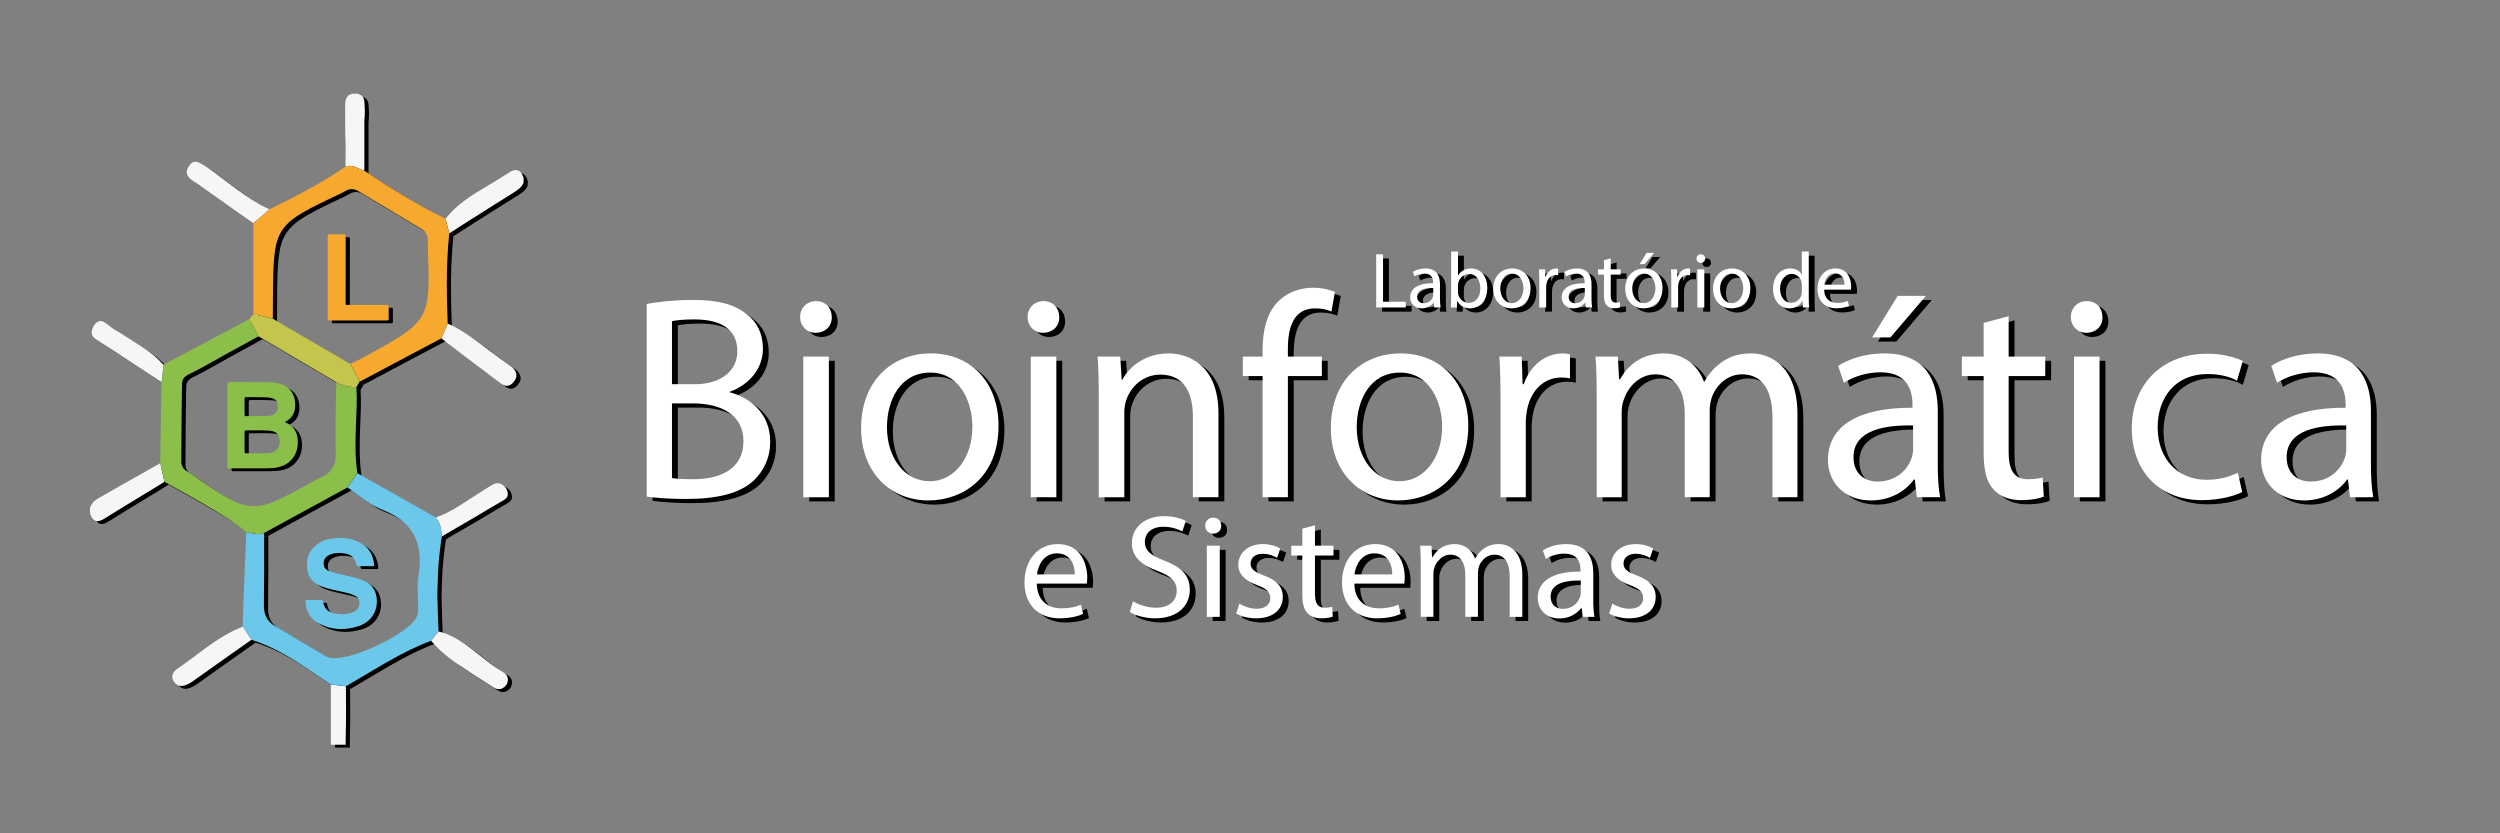 <?xml version="1.0" encoding="UTF-8" standalone="no"?>
<!-- Generator: Adobe Illustrator 16.0.0, SVG Export Plug-In . SVG Version: 6.00 Build 0)  -->

<svg
   version="1.1"
   id="Camada_1"
   x="0px"
   y="0px"
   width="300px"
   height="100px"
   viewBox="0 0 300 100"
   enable-background="new 0 0 300 100"
   xml:space="preserve"
   sodipodi:docname="logo (1).svg"
   inkscape:version="1.1.2 (b8e25be8, 2022-02-05)"
   xmlns:inkscape="http://www.inkscape.org/namespaces/inkscape"
   xmlns:sodipodi="http://sodipodi.sourceforge.net/DTD/sodipodi-0.dtd"
   xmlns:xlink="http://www.w3.org/1999/xlink"
   xmlns="http://www.w3.org/2000/svg"
   xmlns:svg="http://www.w3.org/2000/svg"><rect x="0" y="0" width="300" height="100" fill="#808080" stroke="none"/><defs
   id="defs625" /><sodipodi:namedview
   id="namedview623"
   pagecolor="#ffffff"
   bordercolor="#666666"
   borderopacity="1.0"
   inkscape:pageshadow="2"
   inkscape:pageopacity="0.0"
   inkscape:pagecheckerboard="0"
   showgrid="false"
   inkscape:zoom="4.3133333"
   inkscape:cx="176.66151"
   inkscape:cy="56.916538"
   inkscape:window-width="1463"
   inkscape:window-height="859"
   inkscape:window-x="0"
   inkscape:window-y="38"
   inkscape:window-maximized="0"
   inkscape:current-layer="Camada_1" />
<g
   id="g494"
   transform="translate(0,-2)">
	<g
   id="g412">
		<g
   enable-background="new    "
   id="g362">
			<path
   d="m 78.308,38.982 c 1.325,-0.278 3.417,-0.487 5.543,-0.487 3.034,0 4.986,0.522 6.451,1.708 1.22,0.906 1.952,2.301 1.952,4.149 0,2.266 -1.499,4.253 -3.975,5.16 v 0.069 c 2.231,0.558 4.847,2.406 4.847,5.893 0,2.022 -0.802,3.557 -1.988,4.707 -1.639,1.499 -4.289,2.196 -8.124,2.196 -2.092,0 -3.696,-0.14 -4.707,-0.278 V 38.982 Z m 3.033,9.623 h 2.754 c 3.208,0 5.091,-1.673 5.091,-3.939 0,-2.755 -2.092,-3.835 -5.16,-3.835 -1.395,0 -2.197,0.104 -2.685,0.209 z m 0,11.263 c 0.593,0.104 1.464,0.139 2.545,0.139 3.138,0 6.032,-1.15 6.032,-4.567 0,-3.207 -2.754,-4.532 -6.067,-4.532 h -2.51 z"
   id="path334" />
			<path
   d="m 100.515,40.552 c 0.035,1.046 -0.732,1.883 -1.952,1.883 -1.081,0 -1.848,-0.837 -1.848,-1.883 0,-1.081 0.802,-1.918 1.918,-1.918 1.15,0 1.882,0.837 1.882,1.918 z M 97.099,62.169 V 45.294 h 3.068 v 16.875 z"
   id="path336" />
			<path
   d="m 120.527,53.592 c 0,6.241 -4.324,8.961 -8.403,8.961 -4.568,0 -8.089,-3.348 -8.089,-8.682 0,-5.648 3.696,-8.961 8.368,-8.961 4.847,0 8.124,3.522 8.124,8.682 z m -13.388,0.175 c 0,3.695 2.126,6.484 5.125,6.484 2.929,0 5.125,-2.754 5.125,-6.555 0,-2.859 -1.43,-6.485 -5.056,-6.485 -3.626,0 -5.194,3.348 -5.194,6.556 z"
   id="path338" />
			<path
   d="m 127.812,40.552 c 0.035,1.046 -0.732,1.883 -1.952,1.883 -1.081,0 -1.848,-0.837 -1.848,-1.883 0,-1.081 0.802,-1.918 1.918,-1.918 1.15,0 1.882,0.837 1.882,1.918 z m -3.417,21.617 V 45.294 h 3.068 v 16.875 z"
   id="path340" />
			<path
   d="m 132.552,49.861 c 0,-1.743 -0.035,-3.173 -0.14,-4.567 h 2.72 l 0.174,2.789 h 0.07 c 0.836,-1.604 2.789,-3.173 5.579,-3.173 2.336,0 5.962,1.395 5.962,7.183 v 10.076 h -3.068 v -9.728 c 0,-2.72 -1.011,-4.986 -3.905,-4.986 -2.022,0 -3.591,1.43 -4.114,3.139 -0.14,0.383 -0.209,0.906 -0.209,1.429 v 10.146 h -3.068 V 49.861 Z"
   id="path342" />
			<path
   d="M 152.214,62.169 V 47.63 h -2.371 v -2.336 h 2.371 v -0.802 c 0,-2.371 0.522,-4.533 1.952,-5.893 1.15,-1.116 2.686,-1.569 4.115,-1.569 1.08,0 2.021,0.244 2.614,0.488 l -0.418,2.371 c -0.454,-0.21 -1.081,-0.384 -1.952,-0.384 -2.615,0 -3.277,2.301 -3.277,4.881 v 0.907 h 4.078 v 2.336 h -4.078 v 14.539 h -3.034 z"
   id="path344" />
			<path
   d="m 176.898,53.592 c 0,6.241 -4.323,8.961 -8.402,8.961 -4.568,0 -8.09,-3.348 -8.09,-8.682 0,-5.648 3.696,-8.961 8.369,-8.961 4.846,0 8.123,3.522 8.123,8.682 z m -13.388,0.175 c 0,3.695 2.127,6.484 5.125,6.484 2.93,0 5.126,-2.754 5.126,-6.555 0,-2.859 -1.43,-6.485 -5.056,-6.485 -3.626,0 -5.195,3.348 -5.195,6.556 z"
   id="path346" />
			<path
   d="m 180.766,50.559 c 0,-1.987 -0.035,-3.696 -0.139,-5.265 h 2.684 l 0.105,3.312 h 0.139 c 0.768,-2.266 2.615,-3.695 4.673,-3.695 0.349,0 0.593,0.035 0.872,0.104 v 2.894 c -0.314,-0.069 -0.629,-0.104 -1.047,-0.104 -2.162,0 -3.695,1.639 -4.113,3.94 -0.07,0.418 -0.141,0.906 -0.141,1.43 v 8.995 h -3.033 V 50.559 Z"
   id="path348" />
			<path
   d="m 192.305,49.861 c 0,-1.743 -0.035,-3.173 -0.139,-4.567 h 2.684 l 0.141,2.72 h 0.104 c 0.941,-1.604 2.511,-3.104 5.301,-3.104 2.301,0 4.044,1.395 4.776,3.382 h 0.069 c 0.523,-0.941 1.186,-1.674 1.883,-2.196 1.012,-0.768 2.127,-1.186 3.73,-1.186 2.232,0 5.544,1.464 5.544,7.322 v 9.937 h -2.999 v -9.554 c 0,-3.242 -1.185,-5.194 -3.66,-5.194 -1.744,0 -3.104,1.29 -3.626,2.789 -0.14,0.418 -0.244,0.977 -0.244,1.534 V 62.169 H 202.87 V 52.058 c 0,-2.685 -1.186,-4.637 -3.521,-4.637 -1.918,0 -3.312,1.534 -3.801,3.067 -0.174,0.454 -0.243,0.977 -0.243,1.5 v 10.181 h -2.999 V 49.861 Z"
   id="path350" />
			<path
   d="m 230.725,62.169 -0.244,-2.127 h -0.104 c -0.941,1.325 -2.755,2.511 -5.161,2.511 -3.416,0 -5.16,-2.406 -5.16,-4.847 0,-4.079 3.627,-6.311 10.146,-6.276 v -0.349 c 0,-1.395 -0.384,-3.904 -3.835,-3.904 -1.569,0 -3.208,0.488 -4.394,1.255 l -0.697,-2.022 c 1.395,-0.906 3.417,-1.499 5.544,-1.499 5.16,0 6.415,3.521 6.415,6.903 v 6.311 c 0,1.465 0.07,2.895 0.279,4.045 h -2.789 z m -0.454,-8.612 c -3.348,-0.069 -7.148,0.523 -7.148,3.801 0,1.987 1.325,2.929 2.895,2.929 2.196,0 3.591,-1.395 4.079,-2.824 0.104,-0.313 0.175,-0.662 0.175,-0.977 v -2.929 z m 1.535,-15.55 -4.254,4.985 h -2.196 l 3.067,-4.985 z"
   id="path352" />
			<path
   d="m 241.74,40.447 v 4.847 h 4.393 v 2.336 h -4.393 v 9.1 c 0,2.092 0.593,3.277 2.301,3.277 0.802,0 1.395,-0.104 1.778,-0.209 l 0.14,2.302 c -0.593,0.244 -1.534,0.418 -2.72,0.418 -1.43,0 -2.58,-0.453 -3.312,-1.29 -0.871,-0.906 -1.186,-2.406 -1.186,-4.394 V 47.63 h -2.614 v -2.336 h 2.614 v -4.045 z"
   id="path354" />
			<path
   d="m 253,40.552 c 0.035,1.046 -0.732,1.883 -1.952,1.883 -1.081,0 -1.848,-0.837 -1.848,-1.883 0,-1.081 0.802,-1.918 1.917,-1.918 1.151,0 1.883,0.837 1.883,1.918 z m -3.417,21.617 V 45.294 h 3.068 v 16.875 z"
   id="path356" />
			<path
   d="m 269.77,61.541 c -0.802,0.419 -2.58,0.977 -4.847,0.977 -5.09,0 -8.402,-3.452 -8.402,-8.612 0,-5.194 3.556,-8.96 9.065,-8.96 1.812,0 3.416,0.453 4.253,0.871 l -0.697,2.371 c -0.732,-0.418 -1.883,-0.802 -3.556,-0.802 -3.871,0 -5.963,2.859 -5.963,6.381 0,3.904 2.511,6.311 5.857,6.311 1.744,0 2.895,-0.453 3.766,-0.837 z"
   id="path358" />
			<path
   d="m 282.703,62.169 -0.244,-2.127 h -0.104 c -0.941,1.325 -2.755,2.511 -5.16,2.511 -3.417,0 -5.16,-2.406 -5.16,-4.847 0,-4.079 3.626,-6.311 10.146,-6.276 v -0.349 c 0,-1.395 -0.384,-3.904 -3.835,-3.904 -1.569,0 -3.208,0.488 -4.394,1.255 l -0.697,-2.022 c 1.395,-0.906 3.417,-1.499 5.544,-1.499 5.16,0 6.415,3.521 6.415,6.903 v 6.311 c 0,1.465 0.07,2.895 0.279,4.045 h -2.79 z m -0.453,-8.612 c -3.348,-0.069 -7.148,0.523 -7.148,3.801 0,1.987 1.325,2.929 2.895,2.929 2.196,0 3.591,-1.395 4.079,-2.824 0.104,-0.313 0.175,-0.662 0.175,-0.977 v -2.929 z"
   id="path360" />
		</g>
		<g
   enable-background="new    "
   id="g382">
			<path
   d="m 125.123,72.536 c 0.036,2.099 1.376,2.963 2.928,2.963 1.111,0 1.782,-0.193 2.364,-0.44 l 0.265,1.111 c -0.547,0.247 -1.482,0.529 -2.84,0.529 -2.628,0 -4.198,-1.729 -4.198,-4.305 0,-2.576 1.517,-4.604 4.004,-4.604 2.787,0 3.528,2.452 3.528,4.021 0,0.317 -0.035,0.564 -0.053,0.724 h -5.998 z m 4.551,-1.111 c 0.018,-0.988 -0.406,-2.522 -2.152,-2.522 -1.57,0 -2.258,1.446 -2.381,2.522 z"
   id="path364" />
			<path
   d="m 136.671,74.652 c 0.688,0.424 1.693,0.776 2.752,0.776 1.57,0 2.487,-0.829 2.487,-2.028 0,-1.111 -0.635,-1.746 -2.24,-2.363 -1.94,-0.688 -3.14,-1.693 -3.14,-3.369 0,-1.853 1.535,-3.229 3.845,-3.229 1.217,0 2.099,0.282 2.628,0.582 l -0.423,1.253 c -0.388,-0.212 -1.182,-0.564 -2.258,-0.564 -1.623,0 -2.24,0.97 -2.24,1.781 0,1.111 0.723,1.658 2.364,2.293 2.011,0.776 3.034,1.746 3.034,3.492 0,1.835 -1.358,3.423 -4.163,3.423 -1.146,0 -2.399,-0.336 -3.034,-0.759 z"
   id="path366" />
			<path
   d="m 147.25,65.586 c 0.018,0.529 -0.37,0.953 -0.988,0.953 -0.547,0 -0.935,-0.424 -0.935,-0.953 0,-0.547 0.406,-0.97 0.97,-0.97 0.583,0 0.953,0.423 0.953,0.97 z m -1.728,10.936 v -8.537 h 1.552 v 8.537 z"
   id="path368" />
			<path
   d="m 149.436,74.935 c 0.458,0.3 1.27,0.618 2.046,0.618 1.129,0 1.658,-0.564 1.658,-1.271 0,-0.741 -0.441,-1.146 -1.588,-1.57 -1.535,-0.546 -2.258,-1.393 -2.258,-2.416 0,-1.376 1.111,-2.505 2.945,-2.505 0.865,0 1.623,0.247 2.1,0.529 l -0.389,1.129 c -0.335,-0.212 -0.952,-0.494 -1.746,-0.494 -0.917,0 -1.429,0.529 -1.429,1.164 0,0.706 0.512,1.023 1.623,1.446 1.481,0.564 2.24,1.306 2.24,2.576 0,1.499 -1.165,2.558 -3.192,2.558 -0.936,0 -1.8,-0.229 -2.399,-0.582 z"
   id="path370" />
			<path
   d="m 158.5,65.533 v 2.452 h 2.223 v 1.182 H 158.5 v 4.604 c 0,1.059 0.3,1.658 1.164,1.658 0.405,0 0.705,-0.053 0.899,-0.105 l 0.07,1.164 c -0.3,0.123 -0.776,0.212 -1.376,0.212 -0.723,0 -1.305,-0.229 -1.676,-0.653 -0.44,-0.458 -0.6,-1.217 -0.6,-2.223 v -4.656 h -1.322 v -1.182 h 1.322 v -2.047 z"
   id="path372" />
			<path
   d="m 163.225,72.536 c 0.035,2.099 1.375,2.963 2.928,2.963 1.111,0 1.781,-0.193 2.363,-0.44 l 0.266,1.111 c -0.547,0.247 -1.482,0.529 -2.841,0.529 -2.628,0 -4.198,-1.729 -4.198,-4.305 0,-2.576 1.518,-4.604 4.004,-4.604 2.787,0 3.528,2.452 3.528,4.021 0,0.317 -0.035,0.564 -0.053,0.724 h -5.997 z m 4.55,-1.111 c 0.018,-0.988 -0.406,-2.522 -2.152,-2.522 -1.57,0 -2.258,1.446 -2.381,2.522 z"
   id="path374" />
			<path
   d="m 171.193,70.296 c 0,-0.882 -0.018,-1.605 -0.07,-2.311 h 1.357 l 0.071,1.376 h 0.053 c 0.477,-0.812 1.271,-1.57 2.681,-1.57 1.164,0 2.047,0.706 2.417,1.711 h 0.035 c 0.265,-0.477 0.601,-0.847 0.952,-1.111 0.512,-0.388 1.076,-0.6 1.889,-0.6 1.129,0 2.804,0.741 2.804,3.704 v 5.027 h -1.517 v -4.833 c 0,-1.641 -0.6,-2.628 -1.852,-2.628 -0.883,0 -1.57,0.652 -1.835,1.411 -0.071,0.211 -0.124,0.493 -0.124,0.775 v 5.274 h -1.517 v -5.115 c 0,-1.358 -0.6,-2.346 -1.782,-2.346 -0.97,0 -1.675,0.775 -1.922,1.552 -0.088,0.229 -0.123,0.494 -0.123,0.759 v 5.15 h -1.518 v -6.225 z"
   id="path376" />
			<path
   d="m 190.626,76.522 -0.124,-1.076 h -0.053 c -0.477,0.671 -1.394,1.271 -2.61,1.271 -1.729,0 -2.61,-1.218 -2.61,-2.452 0,-2.063 1.834,-3.192 5.133,-3.175 v -0.177 c 0,-0.705 -0.194,-1.976 -1.94,-1.976 -0.794,0 -1.623,0.247 -2.223,0.635 l -0.353,-1.022 c 0.705,-0.459 1.729,-0.759 2.805,-0.759 2.61,0 3.246,1.781 3.246,3.492 v 3.193 c 0,0.74 0.035,1.464 0.141,2.046 h -1.412 z m -0.23,-4.356 c -1.693,-0.036 -3.616,0.265 -3.616,1.922 0,1.006 0.671,1.482 1.464,1.482 1.111,0 1.817,-0.706 2.064,-1.429 0.053,-0.159 0.088,-0.336 0.088,-0.494 v -1.481 z"
   id="path378" />
			<path
   d="m 194.186,74.935 c 0.458,0.3 1.27,0.618 2.045,0.618 1.129,0 1.658,-0.564 1.658,-1.271 0,-0.741 -0.44,-1.146 -1.587,-1.57 -1.534,-0.546 -2.258,-1.393 -2.258,-2.416 0,-1.376 1.111,-2.505 2.945,-2.505 0.864,0 1.623,0.247 2.099,0.529 l -0.387,1.129 c -0.336,-0.212 -0.953,-0.494 -1.747,-0.494 -0.917,0 -1.429,0.529 -1.429,1.164 0,0.706 0.512,1.023 1.623,1.446 1.481,0.564 2.24,1.306 2.24,2.576 0,1.499 -1.164,2.558 -3.193,2.558 -0.935,0 -1.799,-0.229 -2.398,-0.582 z"
   id="path380" />
		</g>
		<g
   enable-background="new    "
   id="g410">
			<path
   d="m 165.844,33.022 h 0.823 v 5.686 h 2.725 v 0.69 h -3.548 z"
   id="path384" />
			<path
   d="m 172.816,39.398 -0.066,-0.577 h -0.028 c -0.255,0.359 -0.747,0.682 -1.399,0.682 -0.928,0 -1.4,-0.653 -1.4,-1.315 0,-1.106 0.983,-1.712 2.752,-1.703 V 36.39 c 0,-0.378 -0.104,-1.06 -1.04,-1.06 -0.426,0 -0.87,0.133 -1.192,0.341 l -0.189,-0.549 c 0.379,-0.246 0.928,-0.406 1.505,-0.406 1.399,0 1.741,0.955 1.741,1.873 v 1.712 c 0,0.397 0.019,0.785 0.075,1.098 h -0.759 z m -0.123,-2.336 c -0.908,-0.019 -1.939,0.142 -1.939,1.031 0,0.539 0.359,0.795 0.785,0.795 0.596,0 0.975,-0.379 1.107,-0.767 0.027,-0.085 0.047,-0.18 0.047,-0.265 z"
   id="path386" />
			<path
   d="m 174.803,39.398 c 0.02,-0.312 0.038,-0.775 0.038,-1.183 v -5.534 h 0.823 v 2.876 h 0.02 c 0.293,-0.511 0.822,-0.842 1.561,-0.842 1.135,0 1.939,0.945 1.93,2.337 0,1.636 -1.031,2.45 -2.053,2.45 -0.662,0 -1.192,-0.256 -1.533,-0.861 h -0.027 l -0.039,0.757 h -0.72 z m 0.861,-1.835 c 0,0.104 0.02,0.208 0.038,0.303 0.161,0.577 0.644,0.974 1.249,0.974 0.87,0 1.391,-0.709 1.391,-1.759 0,-0.918 -0.474,-1.703 -1.363,-1.703 -0.566,0 -1.097,0.388 -1.268,1.021 -0.019,0.095 -0.047,0.208 -0.047,0.341 z"
   id="path388" />
			<path
   d="m 184.368,37.071 c 0,1.693 -1.173,2.432 -2.28,2.432 -1.239,0 -2.195,-0.908 -2.195,-2.356 0,-1.532 1.004,-2.431 2.271,-2.431 1.315,0 2.204,0.955 2.204,2.355 z m -3.633,0.047 c 0,1.003 0.577,1.76 1.391,1.76 0.794,0 1.391,-0.747 1.391,-1.778 0,-0.775 -0.388,-1.76 -1.372,-1.76 -0.984,0 -1.41,0.908 -1.41,1.778 z"
   id="path390" />
			<path
   d="m 185.418,36.248 c 0,-0.539 -0.01,-1.003 -0.037,-1.429 h 0.729 l 0.027,0.899 h 0.038 c 0.208,-0.615 0.71,-1.003 1.269,-1.003 0.094,0 0.16,0.009 0.236,0.028 v 0.785 c -0.086,-0.02 -0.171,-0.028 -0.284,-0.028 -0.587,0 -1.003,0.444 -1.116,1.068 -0.02,0.114 -0.038,0.246 -0.038,0.389 v 2.44 h -0.823 v -3.149 z"
   id="path392" />
			<path
   d="m 191,39.398 -0.066,-0.577 h -0.028 c -0.255,0.359 -0.747,0.682 -1.399,0.682 -0.928,0 -1.4,-0.653 -1.4,-1.315 0,-1.106 0.983,-1.712 2.752,-1.703 V 36.39 c 0,-0.378 -0.104,-1.06 -1.04,-1.06 -0.426,0 -0.87,0.133 -1.192,0.341 l -0.189,-0.549 c 0.379,-0.246 0.928,-0.406 1.505,-0.406 1.399,0 1.741,0.955 1.741,1.873 v 1.712 c 0,0.397 0.019,0.785 0.075,1.098 H 191 Z m -0.123,-2.336 c -0.908,-0.019 -1.939,0.142 -1.939,1.031 0,0.539 0.359,0.795 0.785,0.795 0.596,0 0.975,-0.379 1.107,-0.767 0.027,-0.085 0.047,-0.18 0.047,-0.265 z"
   id="path394" />
			<path
   d="m 193.99,33.505 v 1.314 h 1.191 v 0.634 h -1.191 v 2.47 c 0,0.567 0.16,0.889 0.624,0.889 0.218,0 0.378,-0.028 0.482,-0.057 l 0.038,0.625 c -0.161,0.065 -0.416,0.113 -0.738,0.113 -0.388,0 -0.7,-0.123 -0.898,-0.351 -0.236,-0.245 -0.322,-0.652 -0.322,-1.191 v -2.498 h -0.709 v -0.634 h 0.709 v -1.097 z"
   id="path396" />
			<path
   d="m 200.205,37.071 c 0,1.693 -1.173,2.432 -2.279,2.432 -1.24,0 -2.195,-0.908 -2.195,-2.356 0,-1.532 1.003,-2.431 2.271,-2.431 1.314,0 2.203,0.955 2.203,2.355 z m -3.633,0.047 c 0,1.003 0.577,1.76 1.391,1.76 0.795,0 1.391,-0.747 1.391,-1.778 0,-0.775 -0.388,-1.76 -1.371,-1.76 -0.985,0 -1.411,0.908 -1.411,1.778 z m 2.64,-4.275 -1.154,1.353 h -0.596 l 0.833,-1.353 z"
   id="path398" />
			<path
   d="m 201.256,36.248 c 0,-0.539 -0.01,-1.003 -0.038,-1.429 h 0.729 l 0.028,0.899 h 0.037 c 0.209,-0.615 0.71,-1.003 1.269,-1.003 0.095,0 0.161,0.009 0.236,0.028 v 0.785 c -0.085,-0.02 -0.171,-0.028 -0.284,-0.028 -0.586,0 -1.002,0.444 -1.116,1.068 -0.019,0.114 -0.038,0.246 -0.038,0.389 v 2.44 h -0.822 v -3.149 z"
   id="path400" />
			<path
   d="m 205.314,33.533 c 0.01,0.283 -0.199,0.511 -0.529,0.511 -0.294,0 -0.502,-0.228 -0.502,-0.511 0,-0.294 0.218,-0.521 0.521,-0.521 0.311,10e-4 0.51,0.227 0.51,0.521 z m -0.927,5.865 v -4.579 h 0.833 v 4.579 z"
   id="path402" />
			<path
   d="m 210.744,37.071 c 0,1.693 -1.173,2.432 -2.279,2.432 -1.24,0 -2.195,-0.908 -2.195,-2.356 0,-1.532 1.003,-2.431 2.271,-2.431 1.314,0 2.203,0.955 2.203,2.355 z m -3.633,0.047 c 0,1.003 0.577,1.76 1.391,1.76 0.795,0 1.391,-0.747 1.391,-1.778 0,-0.775 -0.388,-1.76 -1.371,-1.76 -0.985,0 -1.411,0.908 -1.411,1.778 z"
   id="path404" />
			<path
   d="m 217.755,32.682 v 5.534 c 0,0.407 0.01,0.87 0.038,1.183 h -0.748 l -0.037,-0.795 h -0.02 c -0.255,0.511 -0.813,0.899 -1.561,0.899 -1.107,0 -1.959,-0.937 -1.959,-2.328 -0.009,-1.522 0.938,-2.459 2.054,-2.459 0.7,0 1.173,0.331 1.381,0.7 h 0.019 v -2.734 h 0.833 z m -0.833,4.002 c 0,-0.104 -0.009,-0.246 -0.037,-0.351 -0.123,-0.529 -0.577,-0.965 -1.201,-0.965 -0.861,0 -1.372,0.757 -1.372,1.77 0,0.927 0.454,1.693 1.353,1.693 0.559,0 1.069,-0.369 1.221,-0.993 0.028,-0.114 0.037,-0.228 0.037,-0.36 v -0.794 z"
   id="path406" />
			<path
   d="m 219.6,37.261 c 0.02,1.125 0.738,1.589 1.57,1.589 0.597,0 0.956,-0.104 1.268,-0.236 l 0.143,0.596 c -0.293,0.133 -0.795,0.284 -1.523,0.284 -1.409,0 -2.252,-0.927 -2.252,-2.309 0,-1.381 0.814,-2.469 2.148,-2.469 1.494,0 1.892,1.314 1.892,2.156 0,0.171 -0.019,0.303 -0.028,0.389 z m 2.441,-0.597 c 0.01,-0.529 -0.218,-1.353 -1.154,-1.353 -0.842,0 -1.211,0.775 -1.277,1.353 z"
   id="path408" />
		</g>
	</g>
	<g
   id="g492">
		<g
   enable-background="new    "
   id="g442">
			<path
   fill="#ffffff"
   d="m 77.605,38.481 c 1.325,-0.278 3.417,-0.487 5.543,-0.487 3.034,0 4.986,0.522 6.451,1.708 1.22,0.906 1.952,2.301 1.952,4.149 0,2.266 -1.499,4.253 -3.975,5.16 v 0.069 c 2.231,0.558 4.847,2.406 4.847,5.893 0,2.022 -0.802,3.557 -1.988,4.707 -1.639,1.499 -4.289,2.196 -8.124,2.196 -2.092,0 -3.696,-0.14 -4.707,-0.278 V 38.481 Z m 3.033,9.623 h 2.754 c 3.208,0 5.091,-1.673 5.091,-3.939 0,-2.755 -2.092,-3.835 -5.16,-3.835 -1.395,0 -2.197,0.104 -2.685,0.209 z m 0,11.263 c 0.593,0.104 1.464,0.139 2.545,0.139 3.138,0 6.032,-1.15 6.032,-4.567 0,-3.207 -2.754,-4.532 -6.067,-4.532 h -2.51 v 8.96 z"
   id="path414" />
			<path
   fill="#ffffff"
   d="m 99.812,40.051 c 0.035,1.046 -0.732,1.883 -1.952,1.883 -1.081,0 -1.848,-0.837 -1.848,-1.883 0,-1.081 0.802,-1.918 1.918,-1.918 1.15,0 1.882,0.837 1.882,1.918 z M 96.396,61.668 V 44.793 h 3.068 v 16.875 z"
   id="path416" />
			<path
   fill="#ffffff"
   d="m 119.824,53.091 c 0,6.241 -4.324,8.961 -8.403,8.961 -4.568,0 -8.089,-3.348 -8.089,-8.682 0,-5.648 3.696,-8.961 8.368,-8.961 4.846,0 8.124,3.522 8.124,8.682 z m -13.388,0.175 c 0,3.695 2.126,6.484 5.125,6.484 2.929,0 5.125,-2.754 5.125,-6.555 0,-2.859 -1.43,-6.485 -5.056,-6.485 -3.626,0 -5.194,3.348 -5.194,6.556 z"
   id="path418" />
			<path
   fill="#ffffff"
   d="m 127.108,40.051 c 0.035,1.046 -0.732,1.883 -1.952,1.883 -1.081,0 -1.848,-0.837 -1.848,-1.883 0,-1.081 0.802,-1.918 1.918,-1.918 1.15,0 1.882,0.837 1.882,1.918 z m -3.416,21.617 V 44.793 h 3.068 v 16.875 z"
   id="path420" />
			<path
   fill="#ffffff"
   d="m 131.849,49.36 c 0,-1.743 -0.035,-3.173 -0.14,-4.567 h 2.72 l 0.174,2.789 h 0.07 c 0.836,-1.604 2.789,-3.173 5.579,-3.173 2.336,0 5.962,1.395 5.962,7.183 v 10.076 h -3.068 V 51.94 c 0,-2.72 -1.011,-4.986 -3.905,-4.986 -2.022,0 -3.591,1.43 -4.114,3.139 -0.14,0.383 -0.209,0.906 -0.209,1.429 V 61.668 H 131.85 V 49.36 Z"
   id="path422" />
			<path
   fill="#ffffff"
   d="M 151.511,61.668 V 47.129 h -2.371 v -2.336 h 2.371 v -0.802 c 0,-2.371 0.522,-4.533 1.952,-5.893 1.15,-1.116 2.686,-1.569 4.115,-1.569 1.08,0 2.021,0.244 2.614,0.488 l -0.418,2.371 c -0.454,-0.21 -1.081,-0.384 -1.952,-0.384 -2.615,0 -3.277,2.301 -3.277,4.881 v 0.907 h 4.078 v 2.336 h -4.078 v 14.539 h -3.034 z"
   id="path424" />
			<path
   fill="#ffffff"
   d="m 176.195,53.091 c 0,6.241 -4.323,8.961 -8.402,8.961 -4.568,0 -8.09,-3.348 -8.09,-8.682 0,-5.648 3.696,-8.961 8.369,-8.961 4.846,0 8.123,3.522 8.123,8.682 z m -13.388,0.175 c 0,3.695 2.127,6.484 5.125,6.484 2.93,0 5.126,-2.754 5.126,-6.555 0,-2.859 -1.43,-6.485 -5.056,-6.485 -3.626,0 -5.195,3.348 -5.195,6.556 z"
   id="path426" />
			<path
   fill="#ffffff"
   d="m 180.062,50.058 c 0,-1.987 -0.035,-3.696 -0.139,-5.265 h 2.684 l 0.105,3.312 h 0.139 c 0.768,-2.266 2.615,-3.695 4.673,-3.695 0.349,0 0.593,0.035 0.872,0.104 v 2.894 c -0.314,-0.069 -0.629,-0.104 -1.047,-0.104 -2.162,0 -3.695,1.639 -4.113,3.94 -0.07,0.418 -0.141,0.906 -0.141,1.43 v 8.995 h -3.033 V 50.058 Z"
   id="path428" />
			<path
   fill="#ffffff"
   d="m 191.602,49.36 c 0,-1.743 -0.035,-3.173 -0.139,-4.567 h 2.684 l 0.141,2.72 h 0.104 c 0.941,-1.604 2.511,-3.104 5.301,-3.104 2.301,0 4.044,1.395 4.776,3.382 h 0.069 c 0.523,-0.941 1.186,-1.674 1.883,-2.196 1.012,-0.768 2.127,-1.186 3.73,-1.186 2.232,0 5.544,1.464 5.544,7.322 v 9.937 h -2.999 v -9.554 c 0,-3.242 -1.185,-5.194 -3.66,-5.194 -1.744,0 -3.104,1.29 -3.626,2.789 -0.14,0.418 -0.244,0.977 -0.244,1.534 v 10.425 h -2.999 V 51.557 c 0,-2.685 -1.186,-4.637 -3.521,-4.637 -1.918,0 -3.312,1.534 -3.801,3.067 -0.174,0.454 -0.243,0.977 -0.243,1.5 v 10.181 h -2.999 V 49.36 Z"
   id="path430" />
			<path
   fill="#ffffff"
   d="m 230.021,61.668 -0.244,-2.127 h -0.104 c -0.941,1.325 -2.755,2.511 -5.161,2.511 -3.416,0 -5.16,-2.406 -5.16,-4.847 0,-4.079 3.627,-6.311 10.146,-6.276 V 50.58 c 0,-1.395 -0.384,-3.904 -3.835,-3.904 -1.569,0 -3.208,0.488 -4.394,1.255 l -0.697,-2.022 c 1.395,-0.906 3.417,-1.499 5.544,-1.499 5.16,0 6.415,3.521 6.415,6.903 v 6.311 c 0,1.465 0.07,2.895 0.279,4.045 h -2.789 z m -0.453,-8.612 c -3.348,-0.069 -7.148,0.523 -7.148,3.801 0,1.987 1.325,2.929 2.895,2.929 2.196,0 3.591,-1.395 4.079,-2.824 0.104,-0.313 0.175,-0.662 0.175,-0.977 v -2.929 z m 1.535,-15.55 -4.254,4.985 h -2.196 l 3.067,-4.985 z"
   id="path432" />
			<path
   fill="#ffffff"
   d="m 241.037,39.946 v 4.847 h 4.393 v 2.336 h -4.393 v 9.1 c 0,2.092 0.593,3.277 2.301,3.277 0.802,0 1.395,-0.104 1.778,-0.209 l 0.14,2.302 c -0.593,0.244 -1.534,0.418 -2.72,0.418 -1.43,0 -2.58,-0.453 -3.312,-1.29 -0.871,-0.906 -1.186,-2.406 -1.186,-4.394 v -9.204 h -2.614 v -2.336 h 2.614 v -4.045 z"
   id="path434" />
			<path
   fill="#ffffff"
   d="m 252.297,40.051 c 0.035,1.046 -0.732,1.883 -1.952,1.883 -1.081,0 -1.848,-0.837 -1.848,-1.883 0,-1.081 0.802,-1.918 1.917,-1.918 1.15,0 1.883,0.837 1.883,1.918 z M 248.88,61.668 V 44.793 h 3.068 v 16.875 z"
   id="path436" />
			<path
   fill="#ffffff"
   d="m 269.066,61.04 c -0.802,0.419 -2.58,0.977 -4.847,0.977 -5.09,0 -8.402,-3.452 -8.402,-8.612 0,-5.194 3.556,-8.96 9.065,-8.96 1.812,0 3.416,0.453 4.253,0.871 l -0.697,2.371 c -0.732,-0.418 -1.883,-0.802 -3.556,-0.802 -3.871,0 -5.963,2.859 -5.963,6.381 0,3.904 2.511,6.311 5.857,6.311 1.744,0 2.895,-0.453 3.766,-0.837 z"
   id="path438" />
			<path
   fill="#ffffff"
   d="m 282,61.668 -0.244,-2.127 h -0.104 c -0.941,1.325 -2.755,2.511 -5.16,2.511 -3.417,0 -5.16,-2.406 -5.16,-4.847 0,-4.079 3.626,-6.311 10.146,-6.276 V 50.58 c 0,-1.395 -0.384,-3.904 -3.835,-3.904 -1.569,0 -3.208,0.488 -4.394,1.255 l -0.697,-2.022 c 1.395,-0.906 3.417,-1.499 5.544,-1.499 5.16,0 6.415,3.521 6.415,6.903 v 6.311 c 0,1.465 0.07,2.895 0.279,4.045 H 282 Z m -0.453,-8.612 c -3.348,-0.069 -7.148,0.523 -7.148,3.801 0,1.987 1.325,2.929 2.895,2.929 2.196,0 3.591,-1.395 4.079,-2.824 0.104,-0.313 0.175,-0.662 0.175,-0.977 v -2.929 z"
   id="path440" />
		</g>
		<g
   enable-background="new    "
   id="g462">
			<path
   fill="#ffffff"
   d="m 124.419,72.035 c 0.036,2.099 1.376,2.963 2.928,2.963 1.111,0 1.782,-0.193 2.364,-0.44 l 0.265,1.111 c -0.547,0.247 -1.482,0.529 -2.84,0.529 -2.628,0 -4.198,-1.729 -4.198,-4.305 0,-2.576 1.517,-4.604 4.004,-4.604 2.787,0 3.528,2.452 3.528,4.021 0,0.317 -0.035,0.564 -0.053,0.724 h -5.998 z m 4.551,-1.111 c 0.018,-0.988 -0.406,-2.522 -2.152,-2.522 -1.57,0 -2.258,1.446 -2.381,2.522 z"
   id="path444" />
			<path
   fill="#ffffff"
   d="m 135.967,74.151 c 0.688,0.424 1.693,0.776 2.752,0.776 1.57,0 2.487,-0.829 2.487,-2.028 0,-1.111 -0.635,-1.746 -2.24,-2.363 -1.94,-0.688 -3.14,-1.693 -3.14,-3.369 0,-1.853 1.535,-3.229 3.845,-3.229 1.217,0 2.099,0.282 2.628,0.582 l -0.423,1.253 c -0.388,-0.212 -1.182,-0.564 -2.258,-0.564 -1.623,0 -2.24,0.97 -2.24,1.781 0,1.111 0.723,1.658 2.364,2.293 2.011,0.776 3.034,1.746 3.034,3.492 0,1.835 -1.358,3.423 -4.163,3.423 -1.146,0 -2.399,-0.336 -3.034,-0.759 z"
   id="path446" />
			<path
   fill="#ffffff"
   d="m 146.547,65.085 c 0.018,0.529 -0.37,0.953 -0.988,0.953 -0.547,0 -0.935,-0.424 -0.935,-0.953 0,-0.547 0.406,-0.97 0.97,-0.97 0.583,0 0.953,0.423 0.953,0.97 z m -1.729,10.936 v -8.537 h 1.552 v 8.537 z"
   id="path448" />
			<path
   fill="#ffffff"
   d="m 148.732,74.434 c 0.458,0.3 1.27,0.618 2.046,0.618 1.129,0 1.658,-0.564 1.658,-1.271 0,-0.741 -0.44,-1.146 -1.587,-1.57 -1.535,-0.546 -2.258,-1.393 -2.258,-2.416 0,-1.376 1.111,-2.505 2.946,-2.505 0.864,0 1.623,0.247 2.099,0.529 l -0.388,1.129 c -0.336,-0.212 -0.953,-0.494 -1.746,-0.494 -0.918,0 -1.429,0.529 -1.429,1.164 0,0.706 0.511,1.023 1.623,1.446 1.482,0.564 2.24,1.306 2.24,2.576 0,1.499 -1.164,2.558 -3.192,2.558 -0.935,0 -1.799,-0.229 -2.399,-0.582 z"
   id="path450" />
			<path
   fill="#ffffff"
   d="m 157.796,65.032 v 2.452 h 2.223 v 1.182 h -2.223 v 4.604 c 0,1.059 0.3,1.658 1.165,1.658 0.404,0 0.705,-0.053 0.898,-0.105 l 0.07,1.164 c -0.299,0.123 -0.775,0.212 -1.375,0.212 -0.723,0 -1.305,-0.229 -1.676,-0.653 -0.441,-0.458 -0.6,-1.217 -0.6,-2.223 v -4.656 h -1.323 v -1.182 h 1.323 v -2.047 z"
   id="path452" />
			<path
   fill="#ffffff"
   d="m 162.521,72.035 c 0.036,2.099 1.376,2.963 2.929,2.963 1.111,0 1.781,-0.193 2.363,-0.44 l 0.265,1.111 c -0.547,0.247 -1.481,0.529 -2.841,0.529 -2.627,0 -4.197,-1.729 -4.197,-4.305 0,-2.576 1.518,-4.604 4.004,-4.604 2.787,0 3.527,2.452 3.527,4.021 0,0.317 -0.035,0.564 -0.053,0.724 h -5.997 z m 4.551,-1.111 c 0.018,-0.988 -0.406,-2.522 -2.152,-2.522 -1.57,0 -2.258,1.446 -2.382,2.522 z"
   id="path454" />
			<path
   fill="#ffffff"
   d="m 170.49,69.795 c 0,-0.882 -0.018,-1.605 -0.07,-2.311 h 1.357 l 0.07,1.376 h 0.053 c 0.477,-0.812 1.271,-1.57 2.682,-1.57 1.164,0 2.047,0.706 2.416,1.711 h 0.035 c 0.266,-0.477 0.601,-0.847 0.953,-1.111 0.512,-0.388 1.076,-0.6 1.888,-0.6 1.129,0 2.804,0.741 2.804,3.704 v 5.027 h -1.516 v -4.833 c 0,-1.641 -0.6,-2.628 -1.853,-2.628 -0.882,0 -1.569,0.652 -1.835,1.411 -0.07,0.211 -0.123,0.493 -0.123,0.775 v 5.274 h -1.518 v -5.115 c 0,-1.358 -0.6,-2.346 -1.781,-2.346 -0.971,0 -1.676,0.775 -1.922,1.552 -0.089,0.229 -0.124,0.494 -0.124,0.759 v 5.15 h -1.517 v -6.225 z"
   id="path456" />
			<path
   fill="#ffffff"
   d="m 189.922,76.021 -0.123,-1.076 h -0.053 c -0.477,0.671 -1.395,1.271 -2.611,1.271 -1.729,0 -2.61,-1.218 -2.61,-2.452 0,-2.063 1.835,-3.192 5.134,-3.175 v -0.177 c 0,-0.705 -0.195,-1.976 -1.941,-1.976 -0.793,0 -1.623,0.247 -2.223,0.635 l -0.352,-1.022 c 0.705,-0.459 1.729,-0.759 2.805,-0.759 2.609,0 3.245,1.781 3.245,3.492 v 3.193 c 0,0.74 0.035,1.464 0.142,2.046 h -1.413 z m -0.229,-4.356 c -1.693,-0.036 -3.617,0.265 -3.617,1.922 0,1.006 0.671,1.482 1.465,1.482 1.111,0 1.816,-0.706 2.063,-1.429 0.054,-0.159 0.089,-0.336 0.089,-0.494 z"
   id="path458" />
			<path
   fill="#ffffff"
   d="m 193.481,74.434 c 0.458,0.3 1.271,0.618 2.046,0.618 1.129,0 1.658,-0.564 1.658,-1.271 0,-0.741 -0.441,-1.146 -1.588,-1.57 -1.534,-0.546 -2.258,-1.393 -2.258,-2.416 0,-1.376 1.111,-2.505 2.945,-2.505 0.865,0 1.623,0.247 2.1,0.529 l -0.388,1.129 c -0.335,-0.212 -0.952,-0.494 -1.747,-0.494 -0.916,0 -1.428,0.529 -1.428,1.164 0,0.706 0.512,1.023 1.623,1.446 1.48,0.564 2.24,1.306 2.24,2.576 0,1.499 -1.165,2.558 -3.193,2.558 -0.936,0 -1.799,-0.229 -2.398,-0.582 z"
   id="path460" />
		</g>
		<g
   enable-background="new    "
   id="g490">
			<path
   fill="#ffffff"
   d="m 165.141,32.521 h 0.823 v 5.686 h 2.725 v 0.69 h -3.548 z"
   id="path464" />
			<path
   fill="#ffffff"
   d="m 172.113,38.897 -0.066,-0.577 h -0.028 c -0.255,0.359 -0.747,0.682 -1.399,0.682 -0.928,0 -1.4,-0.653 -1.4,-1.315 0,-1.106 0.983,-1.712 2.752,-1.703 v -0.095 c 0,-0.378 -0.104,-1.06 -1.04,-1.06 -0.426,0 -0.87,0.133 -1.192,0.341 l -0.189,-0.549 c 0.379,-0.246 0.928,-0.406 1.505,-0.406 1.399,0 1.741,0.955 1.741,1.873 V 37.8 c 0,0.397 0.019,0.785 0.075,1.098 h -0.759 z m -0.123,-2.336 c -0.908,-0.019 -1.939,0.142 -1.939,1.031 0,0.539 0.359,0.795 0.785,0.795 0.596,0 0.975,-0.379 1.107,-0.767 0.027,-0.085 0.047,-0.18 0.047,-0.265 z"
   id="path466" />
			<path
   fill="#ffffff"
   d="m 174.1,38.897 c 0.02,-0.312 0.038,-0.775 0.038,-1.183 V 32.18 h 0.823 v 2.876 h 0.02 c 0.293,-0.511 0.822,-0.842 1.561,-0.842 1.135,0 1.939,0.945 1.93,2.337 0,1.636 -1.031,2.45 -2.053,2.45 -0.662,0 -1.192,-0.256 -1.533,-0.861 h -0.027 l -0.039,0.757 h -0.72 z m 0.861,-1.835 c 0,0.104 0.02,0.208 0.038,0.303 0.161,0.577 0.644,0.974 1.249,0.974 0.87,0 1.391,-0.709 1.391,-1.759 0,-0.918 -0.474,-1.703 -1.363,-1.703 -0.566,0 -1.097,0.388 -1.268,1.021 -0.019,0.095 -0.047,0.208 -0.047,0.341 z"
   id="path468" />
			<path
   fill="#ffffff"
   d="m 183.665,36.57 c 0,1.693 -1.173,2.432 -2.28,2.432 -1.239,0 -2.195,-0.908 -2.195,-2.356 0,-1.532 1.004,-2.431 2.271,-2.431 1.314,0 2.204,0.955 2.204,2.355 z m -3.633,0.047 c 0,1.003 0.577,1.76 1.391,1.76 0.794,0 1.391,-0.747 1.391,-1.778 0,-0.775 -0.388,-1.76 -1.372,-1.76 -0.984,0 -1.41,0.908 -1.41,1.778 z"
   id="path470" />
			<path
   fill="#ffffff"
   d="m 184.715,35.747 c 0,-0.539 -0.01,-1.003 -0.037,-1.429 h 0.729 l 0.027,0.899 h 0.038 c 0.208,-0.615 0.71,-1.003 1.269,-1.003 0.094,0 0.16,0.009 0.236,0.028 v 0.785 c -0.086,-0.02 -0.171,-0.028 -0.284,-0.028 -0.587,0 -1.003,0.444 -1.116,1.068 -0.02,0.114 -0.038,0.246 -0.038,0.389 v 2.44 h -0.823 v -3.149 z"
   id="path472" />
			<path
   fill="#ffffff"
   d="m 190.297,38.897 -0.066,-0.577 h -0.028 c -0.255,0.359 -0.747,0.682 -1.399,0.682 -0.928,0 -1.4,-0.653 -1.4,-1.315 0,-1.106 0.983,-1.712 2.752,-1.703 v -0.095 c 0,-0.378 -0.104,-1.06 -1.04,-1.06 -0.426,0 -0.87,0.133 -1.192,0.341 l -0.189,-0.549 c 0.379,-0.246 0.928,-0.406 1.505,-0.406 1.399,0 1.741,0.955 1.741,1.873 V 37.8 c 0,0.397 0.019,0.785 0.075,1.098 h -0.759 z m -0.123,-2.336 c -0.908,-0.019 -1.939,0.142 -1.939,1.031 0,0.539 0.359,0.795 0.785,0.795 0.596,0 0.975,-0.379 1.107,-0.767 0.027,-0.085 0.047,-0.18 0.047,-0.265 z"
   id="path474" />
			<path
   fill="#ffffff"
   d="m 193.287,33.004 v 1.314 h 1.191 v 0.634 h -1.191 v 2.47 c 0,0.567 0.16,0.889 0.624,0.889 0.218,0 0.378,-0.028 0.482,-0.057 l 0.038,0.625 c -0.161,0.065 -0.416,0.113 -0.738,0.113 -0.388,0 -0.7,-0.123 -0.898,-0.351 -0.236,-0.245 -0.322,-0.652 -0.322,-1.191 v -2.498 h -0.709 v -0.634 h 0.709 v -1.097 z"
   id="path476" />
			<path
   fill="#ffffff"
   d="m 199.502,36.57 c 0,1.693 -1.173,2.432 -2.279,2.432 -1.24,0 -2.195,-0.908 -2.195,-2.356 0,-1.532 1.003,-2.431 2.271,-2.431 1.314,0 2.203,0.955 2.203,2.355 z m -3.633,0.047 c 0,1.003 0.577,1.76 1.391,1.76 0.795,0 1.391,-0.747 1.391,-1.778 0,-0.775 -0.388,-1.76 -1.371,-1.76 -0.985,0 -1.411,0.908 -1.411,1.778 z m 2.64,-4.275 -1.154,1.353 h -0.596 l 0.833,-1.353 z"
   id="path478" />
			<path
   fill="#ffffff"
   d="m 200.553,35.747 c 0,-0.539 -0.01,-1.003 -0.038,-1.429 h 0.729 l 0.028,0.899 h 0.037 c 0.209,-0.615 0.71,-1.003 1.269,-1.003 0.095,0 0.161,0.009 0.236,0.028 v 0.785 c -0.085,-0.02 -0.171,-0.028 -0.284,-0.028 -0.586,0 -1.002,0.444 -1.116,1.068 -0.019,0.114 -0.038,0.246 -0.038,0.389 v 2.44 h -0.822 v -3.149 z"
   id="path480" />
			<path
   fill="#ffffff"
   d="m 204.611,33.032 c 0.01,0.283 -0.199,0.511 -0.529,0.511 -0.294,0 -0.502,-0.228 -0.502,-0.511 0,-0.294 0.218,-0.521 0.521,-0.521 0.311,10e-4 0.51,0.227 0.51,0.521 z m -0.927,5.865 v -4.579 h 0.833 v 4.579 z"
   id="path482" />
			<path
   fill="#ffffff"
   d="m 210.041,36.57 c 0,1.693 -1.173,2.432 -2.279,2.432 -1.24,0 -2.195,-0.908 -2.195,-2.356 0,-1.532 1.003,-2.431 2.271,-2.431 1.314,0 2.203,0.955 2.203,2.355 z m -3.633,0.047 c 0,1.003 0.577,1.76 1.391,1.76 0.795,0 1.391,-0.747 1.391,-1.778 0,-0.775 -0.388,-1.76 -1.371,-1.76 -0.985,0 -1.411,0.908 -1.411,1.778 z"
   id="path484" />
			<path
   fill="#ffffff"
   d="m 217.052,32.181 v 5.534 c 0,0.407 0.01,0.87 0.038,1.183 h -0.748 l -0.037,-0.795 h -0.02 c -0.255,0.511 -0.813,0.899 -1.561,0.899 -1.107,0 -1.959,-0.937 -1.959,-2.328 -0.009,-1.522 0.938,-2.459 2.054,-2.459 0.7,0 1.173,0.331 1.381,0.7 h 0.019 v -2.734 h 0.833 z m -0.833,4.002 c 0,-0.104 -0.009,-0.246 -0.037,-0.351 -0.123,-0.529 -0.577,-0.965 -1.201,-0.965 -0.861,0 -1.372,0.757 -1.372,1.77 0,0.927 0.454,1.693 1.353,1.693 0.559,0 1.069,-0.369 1.221,-0.993 0.028,-0.114 0.037,-0.228 0.037,-0.36 v -0.794 z"
   id="path486" />
			<path
   fill="#ffffff"
   d="m 218.896,36.76 c 0.02,1.125 0.738,1.589 1.57,1.589 0.597,0 0.956,-0.104 1.268,-0.236 l 0.143,0.596 c -0.293,0.133 -0.795,0.284 -1.523,0.284 -1.409,0 -2.252,-0.927 -2.252,-2.309 0,-1.381 0.814,-2.469 2.148,-2.469 1.494,0 1.892,1.314 1.892,2.156 0,0.171 -0.019,0.303 -0.028,0.389 z m 2.442,-0.597 c 0.01,-0.529 -0.218,-1.353 -1.154,-1.353 -0.842,0 -1.211,0.775 -1.277,1.353 z"
   id="path488" />
		</g>
	</g>
</g>

<g
   enable-background="new    "
   id="g557">
	<g
   id="g555">
		<g
   id="g553">
			<g
   id="g551">
				<g
   id="g549">
					<defs
   id="defs507">
						<rect
   id="SVGID_1_"
   x="-41.501"
   y="8.852"
   width="157.606"
   height="80.858" />
					</defs>
					<clipPath
   id="SVGID_2_">
						<use
   xlink:href="#SVGID_1_"
   overflow="visible"
   id="use509" />
					</clipPath>
					<g
   id="LVsbid_2_"
   clip-path="url(#SVGID_2_)">
						<g
   id="g546">
							<path
   d="M53.966,26.589c0.344-0.413,0.693-0.819,1.088-1.186c0.771-0.718,1.617-1.335,2.513-1.886         c0.731-0.452,1.463-0.904,2.207-1.335c0.661-0.386,1.291-0.822,1.946-1.212c0.486-0.288,0.914-0.343,1.33,0.122         c0.156,0.174,0.188,0.412,0.283,0.618c0,0.181,0,0.362,0,0.542c-0.221,0.59-0.721,0.904-1.215,1.216         c-0.656,0.419-1.322,0.824-1.979,1.238c-1.142,0.717-2.281,1.436-3.418,2.158c-0.726,0.461-1.448,0.928-2.169,1.396         c-0.047,0.03-0.096,0.041-0.141,0.062c-0.022-0.079-0.048-0.157-0.068-0.237C54.216,27.589,54.091,27.089,53.966,26.589z"
   id="path512" />
							<path
   d="M20.237,58.152c-0.414,0.258-0.826,0.521-1.242,0.771c-1.117,0.683-2.239,1.354-3.356,2.038         c-0.85,0.521-1.699,1.042-2.544,1.57c-0.268,0.164-0.533,0.326-0.856,0.351c-0.305,0.025-0.502-0.149-0.672-0.373         c-0.127-0.167-0.173-0.373-0.272-0.552c0-0.229,0-0.453,0-0.68c0.101-0.18,0.163-0.375,0.289-0.545         c0.323-0.44,0.806-0.645,1.252-0.899c0.825-0.479,1.652-0.951,2.48-1.423c0.606-0.344,1.22-0.68,1.828-1.021         c0.862-0.484,1.722-0.976,2.583-1.465C19.897,56.67,20.067,57.412,20.237,58.152z"
   id="path514" />
							<path
   d="M43.412,11.592c0.264,0.095,0.521,0.194,0.674,0.464c0.074,0.131,0.121,0.275,0.131,0.408         c0.062,0.736,0.103,1.474,0.01,2.211c-0.008,0.059-0.002,0.119-0.002,0.18c0,1.909,0,3.817-0.001,5.727         c0,0.081-0.011,0.163-0.015,0.245c-0.287-0.049-0.539-0.189-0.791-0.318c-0.457-0.229-0.926-0.354-1.433-0.179         c-0.041-0.164-0.017-0.329-0.019-0.493c-0.002-0.886,0.031-1.775-0.008-2.661c-0.062-1.401-0.017-2.804-0.041-4.206         c-0.004-0.255,0.025-0.505,0.104-0.739c0.102-0.303,0.311-0.53,0.648-0.593c0.031-0.006,0.059-0.009,0.064-0.045         C42.96,11.592,43.186,11.592,43.412,11.592z"
   id="path516" />
							<path
   d="M40.205,92.404c0-3.217,0-6.434-0.002-9.646c0-0.089,0.026-0.181-0.022-0.265c0.612,0.043,1.219,0.127,1.827,0.205         c0.002,1.751,0.041,3.503-0.008,5.252c-0.043,1.483-0.006,2.97-0.033,4.454C41.378,92.404,40.791,92.404,40.205,92.404z"
   id="path518" />
							<path
   d="M42.005,82.698c-0.606-0.078-1.215-0.162-1.826-0.205c-0.045-0.04-0.086-0.086-0.133-0.118         c-1.754-1.158-3.462-2.389-5.291-3.434c-1.253-0.717-2.551-1.34-3.933-1.772c-0.057-0.021-0.116-0.026-0.175-0.04         c-0.024-0.152-0.137-0.262-0.22-0.382c-0.277-0.405-0.515-0.835-0.833-1.21c0.011-0.059,0.03-0.116,0.032-0.176         c0.036-1,0.065-1.998,0.102-2.994c0.043-1.192,0.092-2.389,0.138-3.579c0.043-1.111,0.079-2.224,0.137-3.331         c0.023-0.414,0.025-0.826,0.047-1.239c0.089,0.013,0.18,0.015,0.268,0.032c0.622,0.119,1.242,0.325,1.875,0.052         c0.003,1.423,0.013,2.845,0.008,4.269c-0.006,1.507-0.043,3.012-0.033,4.517c0.007,1.054,0.439,1.888,1.383,2.419         c1.822,1.023,3.585,2.148,5.401,3.189c0.356,0.203,0.689,0.47,1.1,0.562c0.498,0.116,1.002,0.071,1.498-0.02         c1.093-0.191,2.14-0.545,3.158-0.973c1.791-0.75,3.506-1.633,4.996-2.896c0.637-0.545,1.03-1.19,0.979-2.072         c-0.045-0.795-0.035-1.595-0.057-2.394c-0.01-0.354-0.021-0.709,0.033-1.055c0.141-0.889,0.25-1.771,0.205-2.668         c-0.039-0.832-0.21-1.641-0.57-2.396c-0.674-1.411-1.82-2.312-3.195-2.958c-0.712-0.337-1.469-0.58-2.137-1.014         c-0.955-0.614-1.832-1.342-2.772-1.979c0.396-0.572,0.793-1.146,1.188-1.72c0.85,0.479,1.701,0.952,2.553,1.433         c1.797,1.018,3.593,2.034,5.392,3.051c0.495,0.278,0.996,0.555,1.495,0.832c0.012,0.041,0.012,0.079,0.044,0.119         c0.316,0.365,0.474,0.805,0.548,1.271c0.049,0.301,0.077,0.603,0.113,0.904c-0.107,0.521-0.156,1.051-0.221,1.578         c-0.135,1.104-0.223,2.209-0.256,3.316c-0.029,1.068-0.107,2.145-0.028,3.219c0.019,0.239,0.002,0.48,0.011,0.721         c0.028,0.812,0.061,1.621,0.094,2.433c0.002,0.041,0.021,0.084,0.032,0.128c-0.358,0.335-0.638,0.73-0.925,1.127         c-0.838,0.293-1.646,0.652-2.445,1.04c-2.066,0.997-4.023,2.188-5.992,3.358C43.201,82.004,42.604,82.352,42.005,82.698z"
   id="path520" />
							<path
   d="M32.195,64.302c-0.633,0.273-1.253,0.067-1.875-0.052c-0.088-0.02-0.179-0.021-0.268-0.032         c-1.207-0.995-2.513-1.854-3.85-2.661c-1.958-1.187-3.985-2.254-5.966-3.402c-0.17-0.739-0.34-1.481-0.511-2.228         c0.051-3.239,0.104-6.48,0.154-9.72c0.041-0.069,0.03-0.144,0.04-0.219c0.067-0.631,0.136-1.262,0.205-1.893         c1.108-0.584,2.22-1.168,3.327-1.754c2.277-1.206,4.552-2.414,6.829-3.621c0.052-0.028,0.108-0.05,0.163-0.075         c0.167,0.441,0.433,0.832,0.64,1.253c0.134,0.272,0.309,0.524,0.407,0.814c-0.891,0.49-1.774,0.991-2.668,1.468         c-1.917,1.023-3.77,2.164-5.726,3.111c-0.113,0.056-0.222,0.127-0.322,0.206c-0.265,0.204-0.412,0.472-0.419,0.812         c-0.008,0.376-0.024,0.753-0.029,1.129c-0.043,2.747-0.058,5.494-0.07,8.242c-0.002,0.56,0.217,0.938,0.668,1.213         c0.72,0.438,1.397,0.938,2.094,1.412c1.127,0.766,2.25,1.531,3.468,2.152c1.457,0.738,2.935,0.837,4.468,0.248         c1.204-0.463,2.333-1.074,3.469-1.673c0.949-0.503,1.857-1.087,2.843-1.519c0.261-0.117,0.493-0.287,0.705-0.484         c0.584-0.543,0.799-1.243,0.815-2.014c0.014-0.548-0.021-1.098-0.029-1.646c-0.029-1.725,0.025-3.447,0.053-5.17         c0.01-0.654,0.029-1.308,0.044-1.962c0.76,0.383,1.56,0.595,2.417,0.542c0.092,1.536,0.002,3.068-0.057,4.6         c-0.075,1.918-0.115,3.831,0.166,5.739c-0.396,0.569-0.791,1.146-1.188,1.72c-1.877,1.021-3.756,2.047-5.633,3.073         C35.103,62.706,33.65,63.505,32.195,64.302z"
   id="path522" />
							<path
   d="M41.985,20.329c0.507-0.175,0.976-0.05,1.433,0.179c0.252,0.129,0.504,0.27,0.791,0.318         c3.15,2.092,6.342,4.12,9.758,5.763c0.125,0.5,0.25,1,0.375,1.497c0.021,0.08,0.046,0.158,0.068,0.237         c-0.123,1.166-0.197,2.335-0.244,3.507c-0.078,1.908-0.047,3.817,0.004,5.727c0.014,0.541,0.037,1.08,0.055,1.622         c-0.25,0.588-0.502,1.175-0.751,1.763c-1.334,0.706-2.668,1.41-4.001,2.117c-1.87,0.992-3.739,1.987-5.608,2.979         c-0.067,0.036-0.136,0.061-0.206,0.091c-0.219-0.426-0.441-0.85-0.658-1.278c-0.143-0.279-0.315-0.543-0.408-0.847         c1.201-0.577,2.365-1.22,3.523-1.875c1.166-0.659,2.334-1.312,3.403-2.125c1.003-0.764,1.772-1.691,2.095-2.937         c0.327-1.26,0.319-2.547,0.314-3.834c-0.004-1.287-0.098-2.571-0.086-3.858c0.007-0.62-0.109-1.167-0.709-1.525         c-2.549-1.528-5.094-3.057-7.646-4.577c-0.515-0.306-0.98-0.318-1.482-0.036c-0.696,0.39-1.43,0.703-2.146,1.052         c-1.305,0.637-2.621,1.249-3.828,2.065c-0.603,0.408-1.149,0.875-1.576,1.471c-0.672,0.938-0.899,2.021-1.022,3.135         c-0.144,1.289-0.157,2.583-0.174,3.878c-0.018,1.241-0.015,2.483-0.02,3.726c-0.197-0.042-0.392-0.082-0.588-0.123         c-0.581-0.123-1.15-0.302-1.737-0.39c-0.005-1.196-0.01-2.392-0.011-3.588c-0.004-2.442-0.004-4.886-0.008-7.329         c0.136-0.118,0.274-0.232,0.409-0.353c0.5-0.441,1.032-0.844,1.511-1.31c3.066-1.499,6.095-3.07,8.933-4.978         C41.826,20.44,41.905,20.384,41.985,20.329z"
   id="path524" />
							<path
   d="M30.911,38.051c0.587,0.088,1.156,0.267,1.737,0.39c0.196,0.041,0.391,0.081,0.588,0.123         c0.061,0.042,0.122,0.088,0.185,0.125c2.792,1.629,5.584,3.26,8.379,4.885c0.26,0.15,0.5,0.335,0.789,0.429         c0.093,0.304,0.266,0.567,0.408,0.847c0.217,0.428,0.438,0.853,0.658,1.278c-0.1,0.235-0.257,0.437-0.387,0.652         c-0.857,0.053-1.657-0.159-2.417-0.542c-0.041-0.071-0.114-0.097-0.177-0.135c-3-1.772-6.001-3.543-9.001-5.314         c-0.058-0.034-0.125-0.052-0.185-0.078c-0.099-0.29-0.273-0.542-0.407-0.814c-0.207-0.421-0.472-0.812-0.64-1.253         C30.576,38.43,30.739,38.237,30.911,38.051z"
   id="path526" />
							<path
   d="M53.473,40.941c0.25-0.588,0.501-1.174,0.751-1.763c0.507,0.206,0.986,0.469,1.458,0.742         c1.28,0.741,2.44,1.658,3.616,2.548c0.818,0.618,1.652,1.21,2.484,1.806c0.277,0.199,0.534,0.456,0.643,0.806         c0.138,0.439-0.034,0.803-0.312,1.127c-0.146,0.173-0.312,0.324-0.546,0.396c-0.477,0.145-0.814-0.129-1.154-0.376         c-0.58-0.421-1.147-0.864-1.722-1.298c-0.713-0.537-1.429-1.071-2.142-1.611c-0.824-0.625-1.646-1.252-2.465-1.882         C53.876,41.277,53.675,41.107,53.473,40.941z"
   id="path528" />
							<path
   d="M52.232,77.25c0.287-0.396,0.564-0.792,0.925-1.127c1.166,0.294,2.203,0.861,3.179,1.545         c0.686,0.479,1.336,1.006,1.992,1.525c0.799,0.638,1.611,1.264,2.5,1.773c0.422,0.246,0.664,0.582,0.604,1.079         c-0.048,0.414-0.288,0.715-0.649,0.899c-0.365,0.189-0.746,0.095-1.059-0.104c-1.457-0.926-2.906-1.861-4.342-2.822         c-0.678-0.453-1.311-0.973-1.922-1.519C53.022,78.109,52.643,77.668,52.232,77.25z"
   id="path530" />
							<path
   d="M53.525,64.729c-0.037-0.303-0.064-0.604-0.113-0.902c-0.074-0.471-0.231-0.905-0.548-1.271         c-0.034-0.039-0.032-0.08-0.044-0.121c0.979-0.354,1.893-0.83,2.77-1.384c1.269-0.801,2.521-1.629,3.795-2.422         c0.414-0.257,0.878-0.452,1.361-0.146c0.405,0.259,0.67,0.621,0.689,1.125c0.018,0.426-0.286,0.637-0.592,0.812         c-1.206,0.692-2.396,1.412-3.592,2.121c-1.113,0.66-2.239,1.3-3.36,1.953C53.765,64.562,53.647,64.648,53.525,64.729z"
   id="path532" />
							<path
   d="M32.813,25.472c-0.479,0.465-1.012,0.868-1.511,1.31c-0.135,0.12-0.273,0.234-0.409,0.353         c-0.606-0.421-1.213-0.838-1.815-1.263c-0.532-0.375-1.057-0.758-1.588-1.134c-1.026-0.727-2.052-1.45-3.079-2.175         c-0.352-0.249-0.733-0.464-1.052-0.749c-0.523-0.469-0.633-0.925-0.146-1.604c0.393-0.546,0.783-0.551,1.298-0.291         c0.613,0.311,1.168,0.719,1.72,1.124c0.862,0.634,1.709,1.289,2.569,1.924c0.64,0.472,1.288,0.935,1.961,1.36         c0.634,0.401,1.278,0.783,1.968,1.081C32.765,25.424,32.797,25.434,32.813,25.472z"
   id="path534" />
							<path
   d="M20.124,44.095c-0.068,0.631-0.138,1.262-0.205,1.893c-0.009,0.075,0.001,0.15-0.04,0.219         c-0.44-0.285-0.882-0.568-1.32-0.857c-1.371-0.901-2.737-1.808-4.111-2.705c-0.854-0.559-1.732-1.079-2.554-1.688         c-0.32-0.235-0.45-0.559-0.366-0.927c0.097-0.424,0.294-0.811,0.685-1.055c0.207-0.13,0.43-0.147,0.649-0.038         c0.526,0.262,0.955,0.669,1.45,0.979c1.031,0.645,2.068,1.279,3.084,1.948c0.774,0.509,1.525,1.052,2.193,1.704         C19.77,43.741,19.907,43.959,20.124,44.095z"
   id="path536" />
							<path
   d="M29.597,75.537c0.318,0.375,0.556,0.805,0.833,1.21c0.083,0.12,0.196,0.229,0.22,0.382         c-1.163,0.816-2.332,1.635-3.489,2.461c-1.081,0.776-2.166,1.544-3.252,2.312c-0.433,0.305-0.858,0.607-1.377,0.728         c-0.369,0.083-0.723,0.002-0.993-0.288c-0.291-0.309-0.466-0.67-0.303-1.1c0.127-0.338,0.415-0.562,0.7-0.754         c0.843-0.569,1.646-1.188,2.463-1.795c1.02-0.76,2.043-1.514,3.148-2.145c0.614-0.349,1.235-0.682,1.9-0.921         C29.501,75.605,29.547,75.564,29.597,75.537z"
   id="path538" />
							<path
   d="M44.343,68.282c-0.285,0-0.571-0.003-0.856,0c-0.086,0-0.146,0-0.177-0.113c-0.291-1.01-0.706-1.356-1.76-1.456         c-0.48-0.05-0.961-0.01-1.42,0.169c-0.493,0.194-0.781,0.563-0.789,1.021c-0.008,0.479,0.188,0.781,0.635,0.957         c0.54,0.216,1.109,0.322,1.668,0.467c0.822,0.208,1.664,0.337,2.452,0.669c1.055,0.44,1.571,1.231,1.626,2.373         c0.072,1.516-0.879,2.688-2.174,3.106c-1.601,0.52-3.207,0.5-4.729-0.283c-1.054-0.539-1.601-1.439-1.652-2.635         c-0.006-0.172,0.045-0.22,0.214-0.218c0.549,0.011,1.099,0.005,1.648,0.003c0.111,0,0.203-0.003,0.227,0.147         c0.16,1.048,0.779,1.421,1.754,1.521c0.5,0.053,1.009,0.045,1.502-0.087c0.525-0.138,0.967-0.379,1.098-0.971         c0.107-0.491-0.061-0.886-0.503-1.116c-0.493-0.257-1.032-0.363-1.567-0.482c-0.877-0.195-1.766-0.358-2.604-0.701         c-0.945-0.383-1.47-1.072-1.582-2.09c-0.149-1.363,0.358-2.41,1.524-3.125c0.469-0.287,0.998-0.418,1.537-0.484         c0.84-0.109,1.682-0.1,2.498,0.171c1.146,0.376,2.026,1.043,2.361,2.271c0.062,0.231,0.096,0.472,0.123,0.709         c0.018,0.133-0.027,0.188-0.171,0.186C44.932,68.273,44.638,68.282,44.343,68.282z"
   id="path540" />
							<path
   d="M34.711,51.012c0.148,0.074,0.306,0.139,0.449,0.229c0.726,0.461,1.04,1.142,1.074,1.987         c0.028,0.729-0.116,1.396-0.534,1.998c-0.569,0.815-1.384,1.166-2.339,1.269c-0.812,0.084-1.625,0.038-2.437,0.045         c-0.979,0.011-1.957-0.002-2.936,0.009c-0.172,0-0.21-0.049-0.209-0.214c0.004-3.306,0.004-6.609,0-9.915         c-0.001-0.187,0.06-0.219,0.229-0.219c1.558,0.006,3.116,0.002,4.674,0.006c0.608,0,1.208,0.08,1.767,0.324         c0.804,0.349,1.288,0.967,1.43,1.84c0.094,0.575,0.065,1.133-0.192,1.664c-0.173,0.356-0.437,0.628-0.785,0.818         C34.831,50.893,34.748,50.919,34.711,51.012z M31.346,54.739c0-0.005,0-0.007,0-0.009c0.451,0,0.903,0.017,1.354-0.004         c1.266-0.059,1.625-1.24,1.207-2.104c-0.229-0.471-0.704-0.572-1.173-0.604c-0.9-0.063-1.805-0.016-2.707-0.022         c-0.14,0-0.178,0.046-0.177,0.183c0.005,0.789,0.006,1.58,0,2.371c-0.002,0.145,0.034,0.195,0.186,0.191         C30.472,54.73,30.909,54.739,31.346,54.739z M31.317,50.276c0-0.005,0-0.008,0-0.012c0.443,0,0.888,0.018,1.33-0.005         c0.415-0.021,0.803-0.151,1.058-0.51c0.169-0.24,0.133-0.528,0.13-0.801c-0.002-0.284-0.118-0.522-0.363-0.675         c-0.395-0.247-0.852-0.237-1.288-0.258c-0.711-0.032-1.428-0.005-2.141-0.011c-0.142-0.001-0.197,0.028-0.195,0.185         c0.009,0.63,0.009,1.263,0,1.893c-0.001,0.164,0.056,0.2,0.207,0.197C30.476,50.269,30.897,50.276,31.317,50.276z"
   id="path542" />
							<path
   d="M39.826,33.625c0-1.64,0.004-3.282-0.004-4.923c-0.001-0.202,0.055-0.253,0.251-0.249         c0.558,0.013,1.114,0.013,1.671,0c0.189-0.003,0.24,0.049,0.24,0.239c-0.007,2.648-0.005,5.297-0.005,7.947         c0,0.341-0.042,0.294,0.304,0.294c1.543,0.002,3.086,0.004,4.629-0.002c0.182-0.001,0.248,0.037,0.24,0.232         c-0.015,0.473-0.009,0.949-0.001,1.422c0.003,0.148-0.024,0.21-0.194,0.21c-2.311-0.007-4.621-0.007-6.931,0         c-0.188,0.001-0.202-0.076-0.202-0.226C39.828,36.92,39.826,35.272,39.826,33.625z"
   id="path544" />
						</g>
					</g>
				</g>
			</g>
		</g>
	</g>
</g>
<g
   enable-background="new    "
   id="g610">
	<g
   id="g608">
		<g
   id="g606">
			<g
   id="g604">
				<g
   id="g602">
					<defs
   id="defs560">
						<rect
   id="SVGID_3_"
   x="-42.001"
   y="8.509"
   width="157.606"
   height="80.857" />
					</defs>
					<clipPath
   id="SVGID_4_">
						<use
   xlink:href="#SVGID_3_"
   overflow="visible"
   id="use562" />
					</clipPath>
					<g
   id="LVsbid_1_"
   clip-path="url(#SVGID_4_)">
						<g
   id="g599">
							<path
   fill="#F6F6F6"
   d="M53.466,26.246c0.344-0.413,0.693-0.819,1.088-1.186c0.771-0.718,1.617-1.335,2.513-1.886         c0.731-0.452,1.463-0.904,2.207-1.335c0.661-0.386,1.291-0.822,1.946-1.212c0.486-0.288,0.914-0.343,1.33,0.122         c0.156,0.174,0.188,0.412,0.283,0.618c0,0.181,0,0.362,0,0.542c-0.221,0.59-0.721,0.904-1.215,1.216         c-0.656,0.419-1.322,0.824-1.979,1.238c-1.142,0.717-2.281,1.436-3.418,2.158c-0.726,0.461-1.448,0.928-2.169,1.396         c-0.047,0.03-0.096,0.041-0.141,0.062c-0.022-0.079-0.048-0.157-0.068-0.237C53.716,27.246,53.591,26.746,53.466,26.246z"
   id="path565" />
							<path
   fill="#F6F6F6"
   d="M19.737,57.811c-0.414,0.258-0.826,0.521-1.242,0.771c-1.117,0.682-2.239,1.355-3.356,2.039         c-0.85,0.52-1.699,1.041-2.544,1.57c-0.268,0.164-0.533,0.326-0.856,0.35c-0.305,0.025-0.502-0.15-0.672-0.373         c-0.127-0.166-0.173-0.373-0.272-0.551c0-0.229,0-0.453,0-0.68c0.101-0.182,0.163-0.375,0.289-0.545         c0.323-0.441,0.806-0.645,1.252-0.9c0.825-0.479,1.652-0.951,2.48-1.422c0.606-0.344,1.22-0.68,1.828-1.022         c0.862-0.483,1.722-0.975,2.583-1.465C19.397,56.326,19.567,57.068,19.737,57.811z"
   id="path567" />
							<path
   fill="#F6F6F6"
   d="M42.912,11.249c0.264,0.095,0.521,0.194,0.674,0.464c0.074,0.131,0.121,0.275,0.131,0.408         c0.062,0.736,0.103,1.474,0.01,2.211c-0.008,0.059-0.002,0.119-0.002,0.18c0,1.909,0,3.817-0.001,5.727         c0,0.081-0.011,0.163-0.015,0.245c-0.287-0.049-0.539-0.189-0.791-0.318c-0.457-0.229-0.926-0.354-1.433-0.179         c-0.041-0.164-0.017-0.329-0.019-0.493c-0.002-0.886,0.031-1.775-0.008-2.661c-0.062-1.401-0.017-2.804-0.041-4.206         c-0.004-0.255,0.025-0.505,0.104-0.739c0.102-0.303,0.311-0.53,0.648-0.593c0.031-0.006,0.059-0.009,0.064-0.045         C42.46,11.249,42.686,11.249,42.912,11.249z"
   id="path569" />
							<path
   fill="#F6F6F6"
   d="M39.705,92.062c0-3.217,0-6.436-0.002-9.646c0-0.09,0.026-0.182-0.022-0.266         c0.612,0.043,1.219,0.127,1.827,0.205c0.002,1.752,0.041,3.504-0.008,5.252c-0.043,1.482-0.006,2.971-0.033,4.455         C40.878,92.062,40.291,92.062,39.705,92.062z"
   id="path571" />
							<path
   fill="#6CC8EA"
   d="M41.505,82.354c-0.606-0.078-1.215-0.162-1.826-0.205c-0.045-0.039-0.086-0.086-0.133-0.115         c-1.754-1.158-3.462-2.391-5.291-3.436c-1.253-0.717-2.551-1.34-3.933-1.771c-0.057-0.021-0.116-0.027-0.175-0.039         c-0.024-0.154-0.137-0.264-0.22-0.385c-0.277-0.402-0.515-0.834-0.833-1.209c0.011-0.059,0.03-0.115,0.032-0.176         c0.036-1,0.065-1.998,0.102-2.994c0.043-1.191,0.092-2.389,0.138-3.58c0.043-1.109,0.079-2.223,0.137-3.33         c0.023-0.412,0.025-0.824,0.047-1.238c0.089,0.012,0.18,0.016,0.268,0.033c0.622,0.117,1.242,0.322,1.875,0.051         c0.003,1.422,0.013,2.844,0.008,4.27c-0.006,1.506-0.043,3.012-0.033,4.516c0.007,1.053,0.439,1.887,1.383,2.42         c1.822,1.023,3.585,2.148,5.401,3.189c0.356,0.203,0.689,0.469,1.1,0.562c0.498,0.114,1.002,0.069,1.498-0.021         c1.093-0.19,2.14-0.545,3.158-0.974c1.791-0.75,3.506-1.631,4.996-2.896c0.637-0.545,1.03-1.19,0.979-2.071         c-0.045-0.795-0.035-1.595-0.057-2.394c-0.01-0.354-0.021-0.709,0.033-1.056c0.141-0.887,0.25-1.771,0.205-2.668         c-0.039-0.832-0.21-1.639-0.57-2.396c-0.674-1.409-1.82-2.312-3.195-2.957c-0.712-0.338-1.469-0.58-2.137-1.014         c-0.955-0.615-1.832-1.343-2.772-1.978c0.396-0.573,0.793-1.147,1.188-1.72c0.85,0.479,1.701,0.953,2.553,1.433         c1.797,1.017,3.593,2.032,5.392,3.049c0.495,0.279,0.996,0.556,1.495,0.832c0.012,0.041,0.012,0.08,0.044,0.121         c0.316,0.365,0.474,0.803,0.548,1.271c0.049,0.301,0.077,0.604,0.113,0.904c-0.107,0.521-0.156,1.051-0.221,1.578         c-0.135,1.104-0.223,2.209-0.256,3.318c-0.029,1.068-0.107,2.143-0.028,3.219c0.019,0.238,0.002,0.48,0.011,0.719         c0.028,0.811,0.061,1.621,0.094,2.432c0.002,0.041,0.021,0.084,0.032,0.129c-0.358,0.334-0.638,0.73-0.925,1.127         c-0.838,0.295-1.646,0.652-2.445,1.039c-2.066,0.998-4.023,2.188-5.992,3.359C42.701,81.661,42.104,82.007,41.505,82.354z"
   id="path573" />
							<path
   fill="#8BBF4A"
   d="M31.695,63.958c-0.633,0.272-1.253,0.067-1.875-0.051c-0.088-0.021-0.179-0.021-0.268-0.033         c-1.207-0.996-2.513-1.854-3.85-2.662c-1.958-1.187-3.985-2.252-5.966-3.401c-0.17-0.74-0.34-1.48-0.511-2.227         c0.051-3.24,0.104-6.48,0.154-9.72c0.041-0.069,0.03-0.144,0.04-0.219c0.067-0.631,0.136-1.262,0.205-1.893         c1.108-0.584,2.22-1.168,3.327-1.754c2.277-1.206,4.552-2.414,6.829-3.621c0.052-0.028,0.108-0.05,0.163-0.075         c0.167,0.441,0.433,0.832,0.64,1.253c0.134,0.272,0.309,0.524,0.407,0.814c-0.891,0.49-1.774,0.991-2.668,1.468         c-1.917,1.023-3.77,2.164-5.726,3.111c-0.113,0.056-0.222,0.127-0.322,0.206c-0.265,0.204-0.412,0.472-0.419,0.812         c-0.008,0.376-0.024,0.753-0.029,1.129c-0.043,2.747-0.058,5.493-0.07,8.241c-0.002,0.559,0.217,0.938,0.668,1.213         c0.72,0.436,1.397,0.939,2.094,1.412c1.127,0.766,2.25,1.532,3.468,2.152c1.457,0.738,2.935,0.837,4.468,0.248         c1.204-0.463,2.333-1.073,3.469-1.674c0.949-0.502,1.857-1.084,2.843-1.518c0.261-0.115,0.493-0.287,0.705-0.482         c0.584-0.543,0.799-1.244,0.815-2.016c0.014-0.547-0.021-1.098-0.029-1.646c-0.029-1.723,0.025-3.447,0.053-5.169         c0.01-0.654,0.029-1.308,0.044-1.962c0.76,0.383,1.56,0.595,2.417,0.542c0.092,1.536,0.002,3.068-0.057,4.601         c-0.075,1.918-0.115,3.83,0.166,5.736c-0.396,0.572-0.791,1.146-1.188,1.722c-1.877,1.022-3.756,2.047-5.633,3.073         C34.603,62.361,33.15,63.161,31.695,63.958z"
   id="path575" />
							<path
   fill="#F7A82E"
   d="M41.485,19.986c0.507-0.175,0.976-0.05,1.433,0.179c0.252,0.129,0.504,0.27,0.791,0.318         c3.15,2.092,6.342,4.12,9.758,5.763c0.125,0.5,0.25,1,0.375,1.497c0.021,0.08,0.046,0.158,0.068,0.237         c-0.123,1.166-0.197,2.335-0.244,3.507c-0.078,1.908-0.047,3.817,0.004,5.727c0.014,0.541,0.037,1.08,0.055,1.622         c-0.25,0.588-0.502,1.175-0.751,1.763c-1.334,0.706-2.668,1.41-4.001,2.117c-1.87,0.992-3.739,1.987-5.608,2.979         c-0.067,0.036-0.136,0.061-0.206,0.091c-0.219-0.426-0.441-0.85-0.658-1.278c-0.143-0.279-0.315-0.543-0.408-0.847         c1.201-0.577,2.365-1.22,3.523-1.875c1.166-0.659,2.334-1.312,3.403-2.125c1.003-0.764,1.772-1.691,2.095-2.937         c0.327-1.26,0.319-2.547,0.314-3.834c-0.004-1.287-0.098-2.571-0.086-3.858c0.007-0.62-0.109-1.167-0.709-1.525         c-2.549-1.528-5.094-3.057-7.646-4.577c-0.515-0.306-0.98-0.318-1.482-0.036c-0.696,0.39-1.43,0.703-2.146,1.052         c-1.305,0.637-2.621,1.249-3.828,2.065c-0.603,0.408-1.149,0.875-1.576,1.471c-0.672,0.938-0.899,2.021-1.022,3.135         c-0.144,1.289-0.157,2.583-0.174,3.878c-0.018,1.241-0.015,2.483-0.02,3.726c-0.197-0.042-0.392-0.082-0.588-0.123         c-0.581-0.123-1.15-0.302-1.737-0.39c-0.005-1.196-0.01-2.392-0.011-3.588c-0.004-2.442-0.004-4.886-0.008-7.329         c0.136-0.118,0.274-0.232,0.409-0.353c0.5-0.441,1.032-0.844,1.511-1.31c3.066-1.499,6.095-3.07,8.933-4.978         C41.326,20.097,41.405,20.041,41.485,19.986z"
   id="path577" />
							<path
   fill="#C3C54D"
   d="M30.411,37.708c0.587,0.088,1.156,0.267,1.737,0.39c0.196,0.041,0.391,0.081,0.588,0.123         c0.061,0.042,0.122,0.088,0.185,0.125c2.792,1.629,5.584,3.26,8.379,4.885c0.26,0.15,0.5,0.335,0.789,0.429         c0.093,0.304,0.266,0.567,0.408,0.847c0.217,0.428,0.438,0.853,0.658,1.278c-0.1,0.235-0.257,0.437-0.387,0.652         c-0.857,0.053-1.657-0.159-2.417-0.542c-0.041-0.071-0.114-0.097-0.177-0.135c-3-1.772-6.001-3.543-9.001-5.314         c-0.058-0.034-0.125-0.052-0.185-0.078c-0.099-0.29-0.273-0.542-0.407-0.814c-0.207-0.421-0.472-0.812-0.64-1.253         C30.076,38.086,30.239,37.894,30.411,37.708z"
   id="path579" />
							<path
   fill="#F6F6F6"
   d="M52.973,40.598c0.25-0.588,0.501-1.174,0.751-1.763c0.507,0.206,0.986,0.469,1.458,0.742         c1.28,0.741,2.44,1.658,3.616,2.548c0.818,0.618,1.652,1.21,2.484,1.806c0.277,0.199,0.534,0.456,0.643,0.806         c0.138,0.439-0.034,0.803-0.312,1.127c-0.146,0.173-0.312,0.324-0.546,0.396c-0.477,0.145-0.814-0.129-1.154-0.376         c-0.58-0.421-1.147-0.864-1.722-1.298c-0.713-0.537-1.429-1.071-2.142-1.611c-0.824-0.625-1.646-1.252-2.465-1.882         C53.376,40.934,53.175,40.764,52.973,40.598z"
   id="path581" />
							<path
   fill="#F6F6F6"
   d="M51.732,76.907c0.287-0.396,0.564-0.793,0.925-1.128c1.166,0.294,2.203,0.861,3.179,1.546         c0.686,0.479,1.336,1.006,1.992,1.524c0.799,0.637,1.611,1.265,2.5,1.774c0.422,0.246,0.664,0.582,0.604,1.078         c-0.048,0.414-0.288,0.715-0.649,0.899c-0.365,0.188-0.746,0.094-1.059-0.104c-1.457-0.926-2.906-1.861-4.342-2.824         c-0.678-0.451-1.311-0.971-1.922-1.518C52.522,77.768,52.143,77.325,51.732,76.907z"
   id="path583" />
							<path
   fill="#F6F6F6"
   d="M53.025,64.386c-0.037-0.303-0.064-0.604-0.113-0.903c-0.074-0.469-0.231-0.903-0.548-1.271         c-0.034-0.039-0.032-0.08-0.044-0.121c0.979-0.354,1.893-0.83,2.77-1.383c1.269-0.801,2.521-1.629,3.795-2.422         c0.414-0.259,0.878-0.452,1.361-0.146c0.405,0.26,0.67,0.62,0.689,1.125c0.018,0.426-0.286,0.637-0.592,0.812         c-1.206,0.692-2.396,1.412-3.592,2.121c-1.113,0.659-2.239,1.301-3.36,1.952C53.265,64.221,53.147,64.307,53.025,64.386z"
   id="path585" />
							<path
   fill="#F6F6F6"
   d="M32.313,25.129c-0.479,0.465-1.012,0.868-1.511,1.31c-0.135,0.12-0.273,0.234-0.409,0.353         c-0.606-0.421-1.213-0.838-1.815-1.263c-0.532-0.375-1.057-0.758-1.588-1.134c-1.026-0.727-2.052-1.45-3.079-2.175         c-0.352-0.249-0.733-0.464-1.052-0.749c-0.523-0.469-0.633-0.925-0.146-1.604c0.393-0.546,0.783-0.551,1.298-0.291         c0.613,0.311,1.168,0.719,1.72,1.124c0.862,0.634,1.709,1.289,2.569,1.924c0.64,0.472,1.288,0.935,1.961,1.36         c0.634,0.401,1.278,0.783,1.968,1.081C32.265,25.081,32.297,25.091,32.313,25.129z"
   id="path587" />
							<path
   fill="#F6F6F6"
   d="M19.624,43.751c-0.068,0.631-0.138,1.262-0.205,1.893c-0.009,0.075,0.001,0.15-0.04,0.219         c-0.44-0.285-0.882-0.568-1.32-0.857c-1.371-0.901-2.737-1.808-4.111-2.705c-0.854-0.559-1.732-1.079-2.554-1.688         c-0.32-0.235-0.45-0.559-0.366-0.927c0.097-0.424,0.294-0.811,0.685-1.055c0.207-0.13,0.43-0.147,0.649-0.038         c0.526,0.262,0.955,0.669,1.45,0.979c1.031,0.645,2.068,1.279,3.084,1.948c0.774,0.509,1.525,1.052,2.193,1.704         C19.27,43.398,19.407,43.616,19.624,43.751z"
   id="path589" />
							<path
   fill="#F6F6F6"
   d="M29.097,75.193c0.318,0.375,0.556,0.806,0.833,1.209c0.083,0.121,0.196,0.229,0.22,0.384         c-1.163,0.815-2.332,1.633-3.489,2.461c-1.081,0.774-2.166,1.543-3.252,2.312c-0.433,0.306-0.858,0.608-1.377,0.729         c-0.369,0.082-0.723,0.002-0.993-0.289c-0.291-0.31-0.466-0.67-0.303-1.101c0.127-0.338,0.415-0.562,0.7-0.754         c0.843-0.567,1.646-1.188,2.463-1.795c1.02-0.761,2.043-1.515,3.148-2.144c0.614-0.349,1.235-0.683,1.9-0.92         C29.001,75.264,29.047,75.223,29.097,75.193z"
   id="path591" />
							<path
   fill="#6CC8EA"
   d="M43.843,67.938c-0.285,0-0.571-0.002-0.856,0c-0.086,0-0.146,0-0.177-0.111         c-0.291-1.012-0.706-1.357-1.76-1.455c-0.48-0.053-0.961-0.012-1.42,0.168c-0.493,0.193-0.781,0.562-0.789,1.021         c-0.008,0.479,0.188,0.78,0.635,0.957c0.54,0.215,1.109,0.321,1.668,0.465c0.822,0.209,1.664,0.338,2.452,0.67         c1.055,0.44,1.571,1.231,1.626,2.373c0.072,1.517-0.879,2.688-2.174,3.106c-1.601,0.519-3.207,0.5-4.729-0.282         c-1.054-0.539-1.601-1.44-1.652-2.636c-0.006-0.172,0.045-0.219,0.214-0.217c0.549,0.01,1.099,0.004,1.648,0.002         c0.111,0,0.203-0.002,0.227,0.147c0.16,1.047,0.779,1.42,1.754,1.521c0.5,0.054,1.009,0.045,1.502-0.086         c0.525-0.14,0.967-0.379,1.098-0.972c0.107-0.491-0.061-0.887-0.503-1.116c-0.493-0.257-1.032-0.363-1.567-0.482         c-0.877-0.196-1.766-0.358-2.604-0.7c-0.945-0.384-1.47-1.074-1.582-2.09c-0.149-1.365,0.358-2.41,1.524-3.125         c0.469-0.287,0.998-0.419,1.537-0.486c0.84-0.108,1.682-0.098,2.498,0.172c1.146,0.375,2.026,1.044,2.361,2.271         c0.062,0.232,0.096,0.472,0.123,0.709c0.018,0.134-0.027,0.188-0.171,0.188C44.432,67.932,44.138,67.938,43.843,67.938z"
   id="path593" />
							<path
   fill="#8ABF4A"
   d="M34.211,50.668c0.148,0.074,0.306,0.139,0.449,0.23c0.726,0.461,1.04,1.141,1.074,1.986         c0.028,0.729-0.116,1.396-0.534,1.998c-0.569,0.816-1.384,1.166-2.339,1.27c-0.812,0.084-1.625,0.037-2.437,0.045         c-0.979,0.01-1.957-0.002-2.936,0.008c-0.172,0-0.21-0.049-0.209-0.213c0.004-3.305,0.004-6.609,0-9.916         c-0.001-0.187,0.06-0.219,0.229-0.219c1.558,0.006,3.116,0.002,4.674,0.006c0.608,0,1.208,0.08,1.767,0.324         c0.804,0.349,1.288,0.967,1.43,1.84c0.094,0.575,0.065,1.133-0.192,1.664c-0.173,0.356-0.437,0.628-0.785,0.818         C34.331,50.549,34.248,50.576,34.211,50.668z M30.846,54.396c0-0.004,0-0.006,0-0.008c0.451,0,0.903,0.016,1.354-0.006         c1.266-0.059,1.625-1.238,1.207-2.104c-0.229-0.469-0.704-0.571-1.173-0.604c-0.9-0.063-1.805-0.016-2.707-0.022         c-0.14,0-0.178,0.046-0.177,0.183c0.005,0.789,0.006,1.58,0,2.371c-0.002,0.146,0.034,0.194,0.186,0.19         C29.972,54.389,30.409,54.396,30.846,54.396z M30.817,49.933c0-0.005,0-0.008,0-0.012c0.443,0,0.888,0.018,1.33-0.005         c0.415-0.021,0.803-0.151,1.058-0.51c0.169-0.24,0.133-0.528,0.13-0.801c-0.002-0.284-0.118-0.522-0.363-0.675         c-0.395-0.247-0.852-0.237-1.288-0.258c-0.711-0.032-1.428-0.005-2.141-0.011c-0.142-0.001-0.197,0.028-0.195,0.185         c0.009,0.63,0.009,1.263,0,1.893c-0.001,0.164,0.056,0.2,0.207,0.197C29.976,49.926,30.397,49.933,30.817,49.933z"
   id="path595" />
							<path
   fill="#F7A82E"
   d="M39.326,33.282c0-1.64,0.004-3.282-0.004-4.923c-0.001-0.202,0.055-0.253,0.251-0.249         c0.558,0.013,1.114,0.013,1.671,0c0.189-0.003,0.24,0.049,0.24,0.239c-0.007,2.648-0.005,5.297-0.005,7.947         c0,0.341-0.042,0.294,0.304,0.294c1.543,0.002,3.086,0.004,4.629-0.002c0.182-0.001,0.248,0.037,0.24,0.232         c-0.015,0.473-0.009,0.949-0.001,1.422c0.003,0.148-0.024,0.21-0.194,0.21c-2.311-0.007-4.621-0.007-6.931,0         c-0.188,0.001-0.202-0.076-0.202-0.226C39.328,36.577,39.326,34.929,39.326,33.282z"
   id="path597" />
						</g>
					</g>
				</g>
			</g>
		</g>
	</g>
</g>

</svg>

